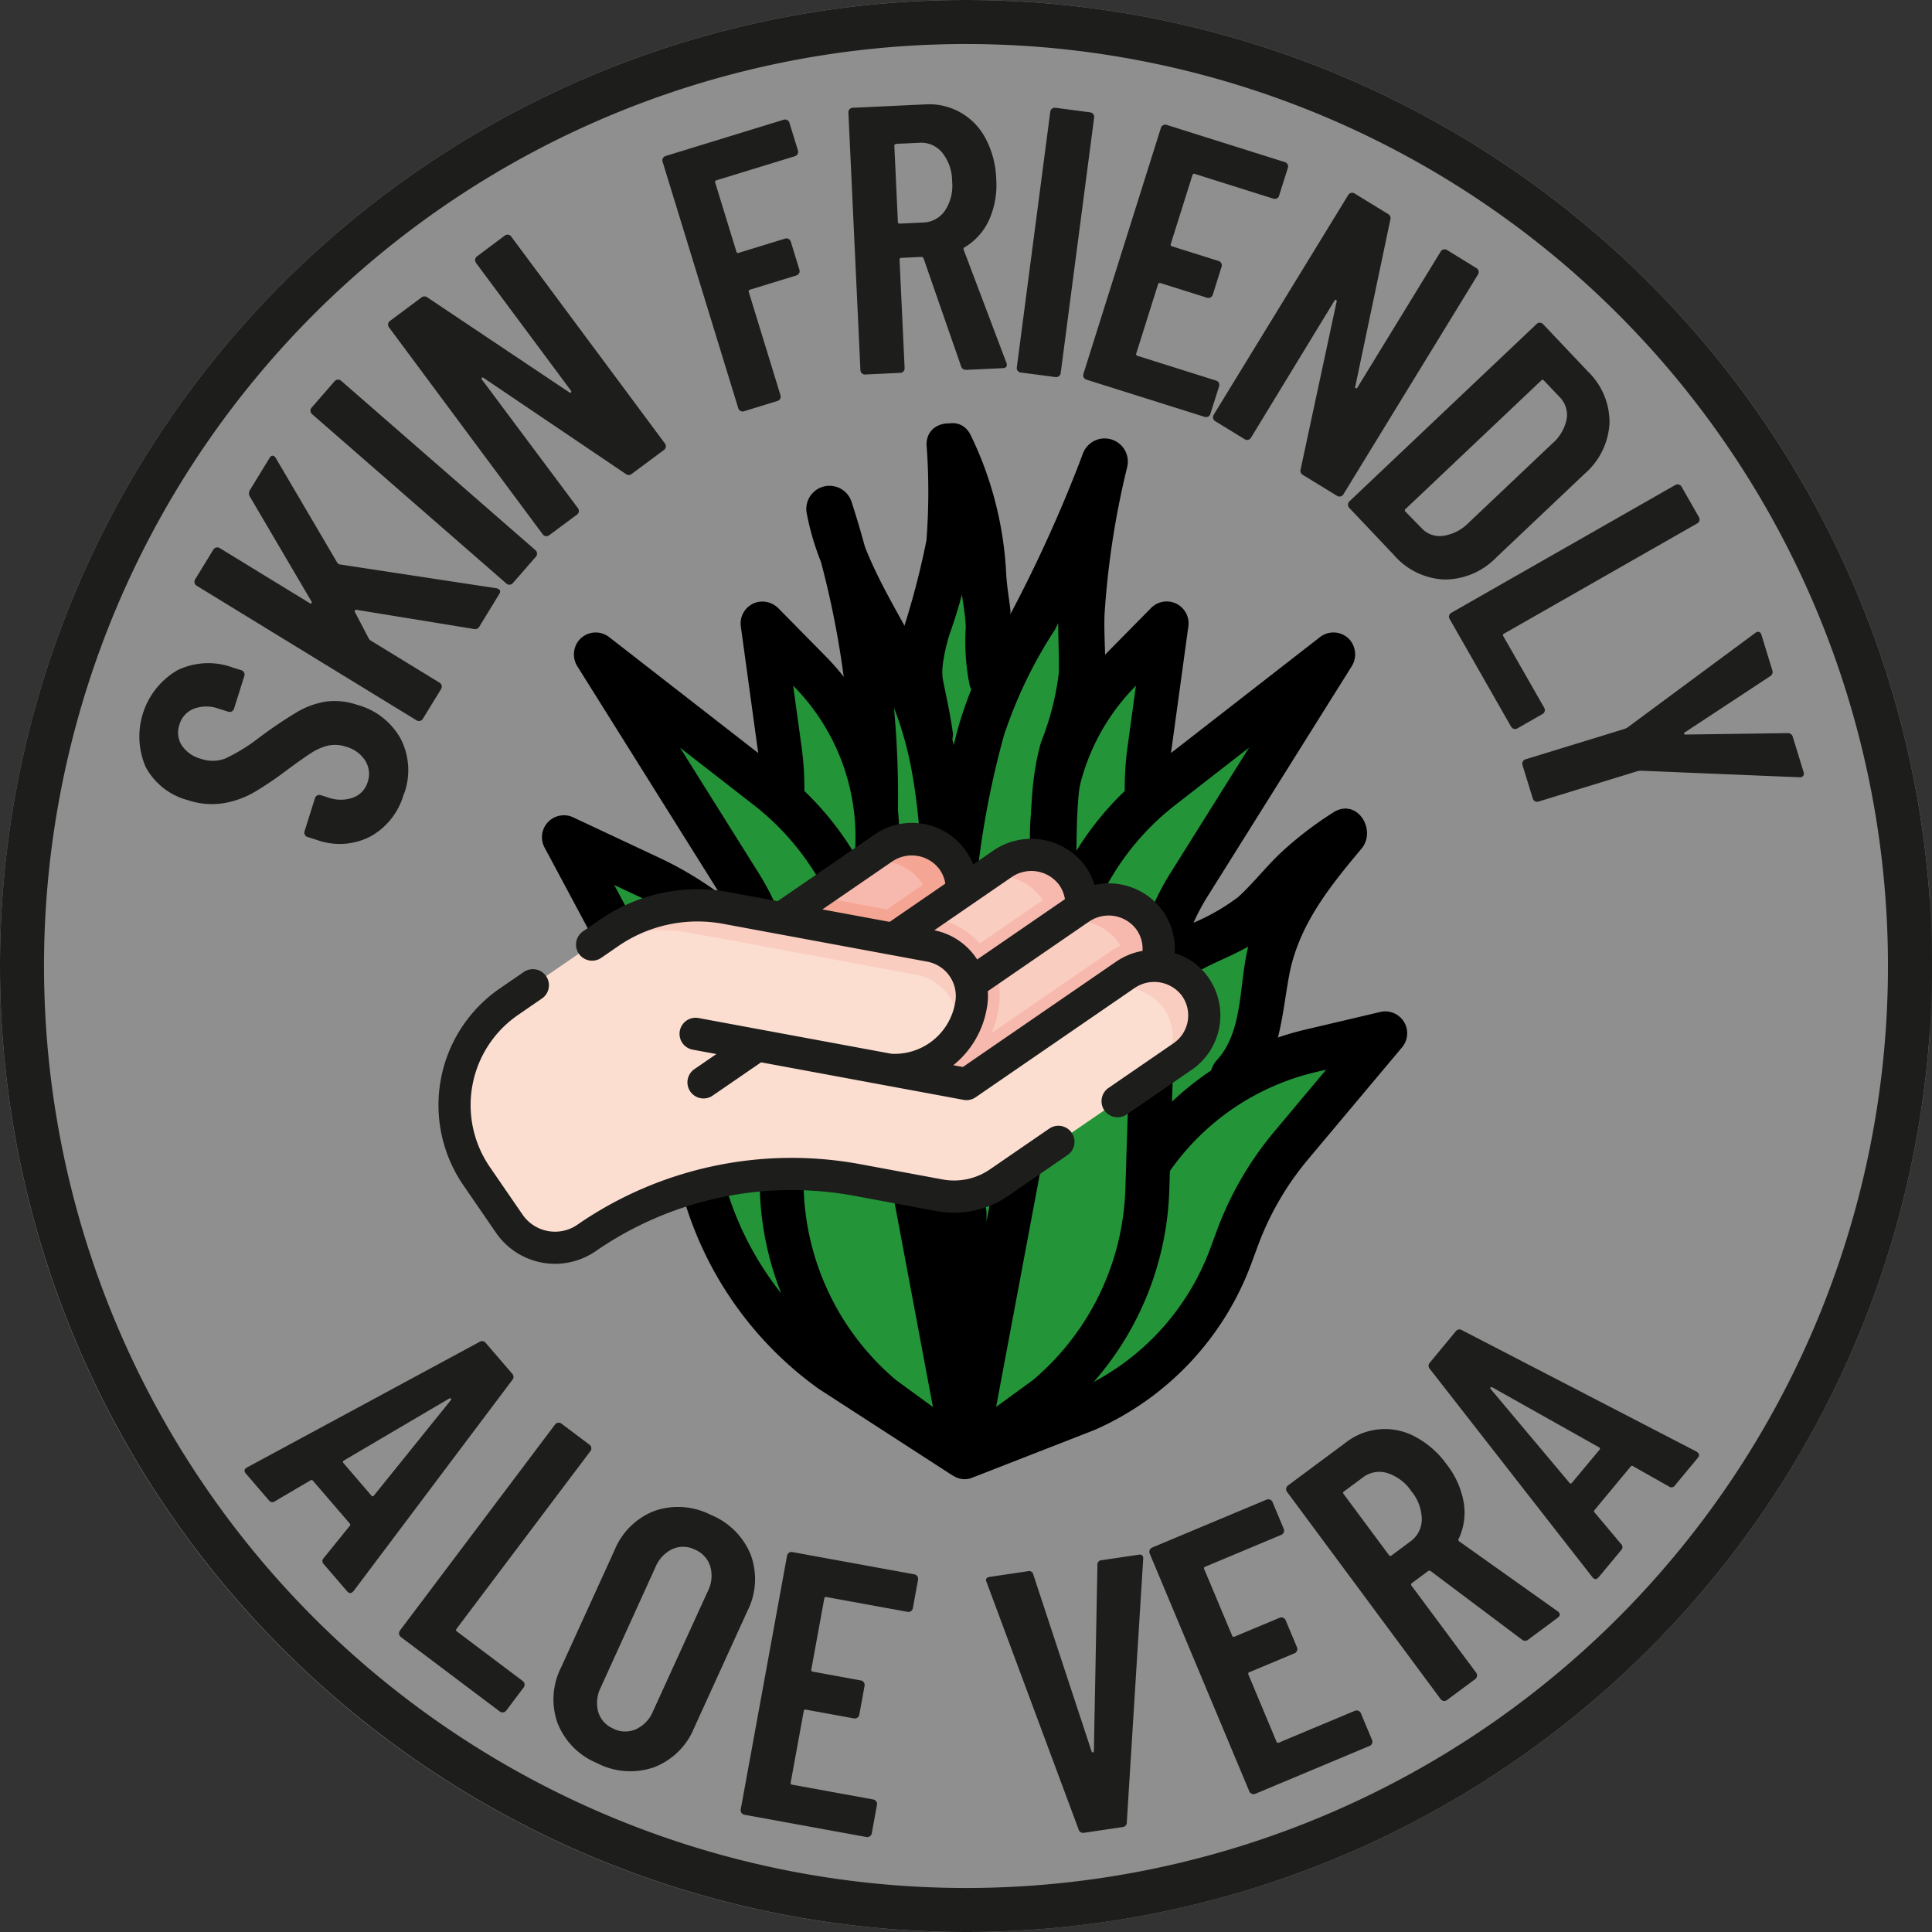<svg xmlns="http://www.w3.org/2000/svg" xmlns:xlink="http://www.w3.org/1999/xlink" width="98.159" height="98.159" viewBox="0 0 98.159 98.159">
    <rect x="0" y="0" width="98.159" height="98.159" fill="#333333" stroke="none"/>
    <defs>
        <clipPath id="clip-path">
            <rect id="Rechteck_85" data-name="Rechteck 85" width="98.034" height="98.159" transform="translate(0 167.374)" fill="none"/>
        </clipPath>
    </defs>
    <g id="Gruppe_162" data-name="Gruppe 162" transform="translate(-1573.925 -48.468)">
        <g id="Gruppe_160" data-name="Gruppe 160" transform="translate(1573.925 -118.906)" opacity="0.45">
            <g id="Gruppe_153" data-name="Gruppe 153">
                <g id="Gruppe_152" data-name="Gruppe 152" clip-path="url(#clip-path)">
                    <path id="Pfad_470" data-name="Pfad 470" d="M49.017,265.533A49.08,49.08,0,1,0,0,216.454a49.049,49.049,0,0,0,49.017,49.079" fill="#fff"/>
                </g>
            </g>
        </g>
        <path id="Pfad_496" data-name="Pfad 496" d="M49.5,264.413A47.961,47.961,0,1,0,1.12,216.872,47.962,47.962,0,0,0,49.5,264.413Z" transform="translate(1573.925 -118.906)" fill="none" stroke="#1d1d1b" stroke-width="2.236"/>
        <path id="Pfad_497" data-name="Pfad 497" d="M59.4,200.009l-4.351,3.164-.791-5.933L52.284,201l-3.56-4.945-3.56,5.736-1.187,9.1.593,9.3,2.967,11.471,2.394,6.589a17.043,17.043,0,0,0-.416,2.788c.2-.279,6.616-3.447,6.616-3.447l3.273-2.129s5.538-8.35,6.131-9.141,4.311-6.082,4.311-6.082l-7.292,1.877,1-7.266-4.351,2.373.024-3.516,4.933-7.2,1.966-3.131-6.923,3.758s-.4-2.571-.4-2.967.593-4.153.593-4.153" transform="translate(1573.925 -118.906)" fill="#239438"/>
        <path id="Pfad_498" data-name="Pfad 498" d="M59.742,217.554c1.314-1.268,3.225-1.543,4.611-2.735.721-.62,1.309-1.376,1.977-2.049a14.985,14.985,0,0,1,2.6-2.085q-.712-.924-1.426-1.849a18.88,18.88,0,0,0-4,6.332c-.594,1.914-.245,4.5-1.672,6.061-1.021,1.116.639,2.786,1.665,1.665,1.547-1.692,1.605-3.823,2-5.961.471-2.535,2.052-4.506,3.67-6.432.808-.962-.225-2.616-1.427-1.849a18.307,18.307,0,0,0-2.605,1.992c-.783.726-1.435,1.58-2.22,2.3a10.535,10.535,0,0,1-2.7,1.478,8.066,8.066,0,0,0-2.146,1.466c-1.092,1.054.574,2.719,1.665,1.665" transform="translate(1573.925 -118.906)"/>
        <path id="Pfad_499" data-name="Pfad 499" d="M45.418,212.293a48.373,48.373,0,0,0-2.149-19.409,1.178,1.178,0,0,0-2.27.626c.617,3.233,2.536,5.927,3.972,8.824,1.411,2.848,1.67,5.928,1.878,9.053.385,5.794.405,11.606.8,17.4.1,1.5,2.458,1.515,2.355,0-.4-5.881-.409-11.781-.814-17.662-.223-3.243-.524-6.428-1.909-9.412-1.365-2.943-3.388-5.585-4.008-8.829L41,193.51a46.643,46.643,0,0,1,2.064,18.783c-.141,1.508,2.214,1.5,2.355,0" transform="translate(1573.925 -118.906)"/>
        <path id="Pfad_500" data-name="Pfad 500" d="M49.407,215.139a45.168,45.168,0,0,1,1.6-10.4,23.008,23.008,0,0,1,2.587-5.367,89.875,89.875,0,0,0,3.668-8.269l-2.27-.626a51.618,51.618,0,0,0-1.2,7.389c-.081,1.246.032,2.483,0,3.728a14.047,14.047,0,0,1-.9,3.489c-.655,2.269-.485,4.674-.586,7.007-.092,2.138-.274,4.268-.306,6.409a1.178,1.178,0,0,0,2.355,0c.03-2.035.195-4.061.292-6.093.112-2.344-.1-4.771.621-7.036a14.781,14.781,0,0,0,.849-3.226c.1-1.171-.04-2.353,0-3.526a42.864,42.864,0,0,1,1.152-7.515,1.178,1.178,0,0,0-2.27-.626,71.284,71.284,0,0,1-3.8,8.357,20.652,20.652,0,0,0-2.51,5.485,48.444,48.444,0,0,0-1.635,10.818,1.178,1.178,0,0,0,2.355,0" transform="translate(1573.925 -118.906)"/>
        <path id="Pfad_501" data-name="Pfad 501" d="M47.08,190.025a32.2,32.2,0,0,1-.011,4.812,41.01,41.01,0,0,1-1.27,4.8,6.91,6.91,0,0,0-.237,2.458c.122.861.387,1.694.5,2.561a1.218,1.218,0,0,0,1.177,1.178,1.184,1.184,0,0,0,1.178-1.178c-.127-.958-.338-1.877-.525-2.822a3.353,3.353,0,0,1,0-.63,9.035,9.035,0,0,1,.364-1.64A24.174,24.174,0,0,0,49.4,195.02a32.283,32.283,0,0,0,.031-5c-.069-1.509-2.424-1.518-2.355,0" transform="translate(1573.925 -118.906)"/>
        <path id="Pfad_502" data-name="Pfad 502" d="M47.282,190.658a17.512,17.512,0,0,1,1.533,6.458c.074.708.228,1.409.253,2.121a11.257,11.257,0,0,0,.2,2.964,1.179,1.179,0,0,0,2.271-.626,19.655,19.655,0,0,1-.2-3.182c-.092-.748-.169-1.168-.214-1.793a18.13,18.13,0,0,0-1.813-7.13c-.685-1.353-2.717-.162-2.033,1.188" transform="translate(1573.925 -118.906)"/>
        <path id="Pfad_503" data-name="Pfad 503" d="M32.422,202.209,39.7,207.9l-.861-6.9s2.1-.2,2.137,0,2.494,3.4,2.494,3.4l.815,5.355v7.575L47.4,228.056l2.534,10.187L47.9,239.637l-3.614-1.394-5.248-4.611-3.581-7.292-3.03-9.436-3.968-6.109,5.684,2.289,6.161,3.128Z" transform="translate(1573.925 -118.906)" fill="#239438"/>
        <path id="Pfad_504" data-name="Pfad 504" d="M71.329,219.289a1.111,1.111,0,0,0-1.2-.5l-3.782.89a14.746,14.746,0,0,0-6.8,3.668l.161-5.034a10.822,10.822,0,0,1,1.643-5.393l7.316-11.68a1.14,1.14,0,0,0-.1-1.372,1.112,1.112,0,0,0-1.5-.127l-7.573,5.891.883-6.435a1.112,1.112,0,0,0-1.894-.933l-2.39,2.425a13.142,13.142,0,0,0-3.76,9.613l.195,6.012a1.207,1.207,0,0,0,.019.172l-2.425,12.946v-.4a1.138,1.138,0,0,0-1.038-1.148A1.113,1.113,0,0,0,47.894,229v.434l-2.431-12.98a1.241,1.241,0,0,0,.028-.213l.192-5.939a13.078,13.078,0,0,0-3.76-9.612l-2.366-2.4a1.143,1.143,0,0,0-1.135-.309,1.115,1.115,0,0,0-.783,1.218l.883,6.434-7.573-5.89a1.114,1.114,0,0,0-1.545.174,1.139,1.139,0,0,0-.062,1.324l7.236,11.552a18.148,18.148,0,0,0-3.088-1.842L29.119,208.9a1.113,1.113,0,0,0-1.452,1.533l4.351,8.131a18.67,18.67,0,0,1,2.012,6.083l.182,1.225a18.182,18.182,0,0,0,7.368,12.053c.014.01.028.02.043.029l6.764,4.378s.066.036.147.079a1.022,1.022,0,0,0,.887.03h0l6.185-2.414c.015-.006.029-.011.043-.018a14.859,14.859,0,0,0,7.914-8.4l.345-.935a14.821,14.821,0,0,1,2.554-4.4l4.772-5.688a1.111,1.111,0,0,0,.094-1.3M57.674,202.251l.04-.041-.429,3.129a15.138,15.138,0,0,0-.139,2.222,15.452,15.452,0,0,0-2.575,3.234l-.018-.566a10.907,10.907,0,0,1,3.121-7.978m-2.885,14.336,0-.024a13.2,13.2,0,0,1,4.937-8.3l3.736-2.906-4,6.381a13.04,13.04,0,0,0-1.981,6.5l-.305,9.555a13.259,13.259,0,0,1-4.68,9.686l-1.887,1.378Zm-14.45-14.336a10.911,10.911,0,0,1,3.121,7.978l-.019.566a15.415,15.415,0,0,0-2.574-3.234,15.269,15.269,0,0,0-.139-2.222l-.43-3.13Zm-2.056,6.013a13.209,13.209,0,0,1,4.937,8.3l0,.024L47.4,238.861l-1.886-1.378a13.263,13.263,0,0,1-4.681-9.686l-.3-9.555a13.051,13.051,0,0,0-1.982-6.5l-4-6.381Zm-1.871,17.285-.182-1.225a20.875,20.875,0,0,0-2.25-6.806l-2.773-5.18,1.339.627a15.938,15.938,0,0,1,5.694,4.494c.031.283.052.568.061.854l.305,9.555a15.455,15.455,0,0,0,1.09,5.224,15.921,15.921,0,0,1-3.284-7.543m28.346-.7a17,17,0,0,0-2.936,5.056l-.345.935a12.634,12.634,0,0,1-5.91,6.747,15.5,15.5,0,0,0,3.84-9.716l.032-1a12.539,12.539,0,0,1,7.416-5.028l.524-.123Z" transform="translate(1573.925 -118.906)"/>
        <path id="Pfad_505" data-name="Pfad 505" d="M48.371,211.023a2.533,2.533,0,0,1-.6,3.6l-11.261,7.74-2.87-4.177,11.211-7.705a2.573,2.573,0,0,1,3.52.544" transform="translate(1573.925 -118.906)" fill="#f7b9ad"/>
        <path id="Pfad_506" data-name="Pfad 506" d="M48.215,214.233a2.554,2.554,0,0,1-.444.388L36.51,222.36l-2.87-4.177,7.7-5.29,6.18,1.145a3.971,3.971,0,0,1,.7.2" transform="translate(1573.925 -118.906)" fill="#f5a593"/>
        <path id="Pfad_507" data-name="Pfad 507" d="M48.5,211.22a2.533,2.533,0,0,1-.732,3.4L39.1,220.578l-1.353-1.968Z" transform="translate(1573.925 -118.906)" fill="#f5a593"/>
        <path id="Pfad_508" data-name="Pfad 508" d="M47.771,214.621l-1.61,1.107a2.536,2.536,0,0,0,.6-3.6,2.576,2.576,0,0,0-3.521-.544l1.61-1.107a2.575,2.575,0,0,1,3.521.545,2.534,2.534,0,0,1-.6,3.6" transform="translate(1573.925 -118.906)" fill="#f5a593"/>
        <path id="Pfad_509" data-name="Pfad 509" d="M53.846,215.41l-11.261,7.739-2.871-4.177,11.211-7.705a2.573,2.573,0,0,1,3.52.544,2.535,2.535,0,0,1-.6,3.6" transform="translate(1573.925 -118.906)" fill="#facdc1"/>
        <path id="Pfad_510" data-name="Pfad 510" d="M50.088,215.707a4,4,0,0,1,.678,1.819l-8.182,5.623-2.869-4.176,7.313-5.026.489.091a3.984,3.984,0,0,1,2.571,1.669" transform="translate(1573.925 -118.906)" fill="#f7b9ad"/>
        <path id="Pfad_511" data-name="Pfad 511" d="M54.6,212.052a2.535,2.535,0,0,1-.757,3.359l-10.814,7.432-1.353-1.968,12.375-8.505a4.091,4.091,0,0,1,.549-.318" transform="translate(1573.925 -118.906)" fill="#f7b9ad"/>
        <path id="Pfad_512" data-name="Pfad 512" d="M53.846,215.41l-1.61,1.107a2.537,2.537,0,0,0,.6-3.6,2.575,2.575,0,0,0-3.521-.543l1.611-1.107a2.573,2.573,0,0,1,3.52.544,2.535,2.535,0,0,1-.6,3.6" transform="translate(1573.925 -118.906)" fill="#f7b9ad"/>
        <path id="Pfad_513" data-name="Pfad 513" d="M58.372,214.076a2.573,2.573,0,0,0-3.52-.543l-11.211,7.705,2.87,4.176,11.261-7.74a2.533,2.533,0,0,0,.6-3.6" transform="translate(1573.925 -118.906)" fill="#facdc1"/>
        <path id="Pfad_514" data-name="Pfad 514" d="M58.808,215.024a2.534,2.534,0,0,1-1.035,2.651l-11.261,7.739-2.87-4.176,6.874-4.724a3.965,3.965,0,0,1,.205,2.192l-.012.064a5.275,5.275,0,0,1-.321,1.082l5.982-4.111a4.044,4.044,0,0,1,2.438-.717" transform="translate(1573.925 -118.906)" fill="#f7b9ad"/>
        <path id="Pfad_515" data-name="Pfad 515" d="M57.773,217.674l-1.61,1.107a2.536,2.536,0,0,0,.6-3.6,2.574,2.574,0,0,0-3.52-.543l1.61-1.106a2.572,2.572,0,0,1,3.52.543,2.534,2.534,0,0,1-.6,3.6" transform="translate(1573.925 -118.906)" fill="#f7b9ad"/>
        <path id="Pfad_516" data-name="Pfad 516" d="M60.689,217.447a2.573,2.573,0,0,0-3.52-.543l-8.063,5.541-3.908-.724a3.94,3.94,0,0,0,4.124-3.21l.013-.065a2.59,2.59,0,0,0-2.074-3.021L36.9,213.505a7.958,7.958,0,0,0-5.959,1.267l-5.09,3.5a6.367,6.367,0,0,0-1.64,8.853l1.664,2.422a2.82,2.82,0,0,0,3.92.727,18.448,18.448,0,0,1,13.813-2.937l4.127.765a4.041,4.041,0,0,0,3.028-.644l9.327-6.41a2.535,2.535,0,0,0,.6-3.6" transform="translate(1573.925 -118.906)" fill="#fcded1"/>
        <path id="Pfad_517" data-name="Pfad 517" d="M49.335,218.447l-.012.065a3.925,3.925,0,0,1-.768,1.7,2.088,2.088,0,0,0,.055-.227l.013-.065a2.59,2.59,0,0,0-2.075-3.021l-11.492-2.13a7.962,7.962,0,0,0-5.961,1.267l1.846-1.268a7.963,7.963,0,0,1,5.959-1.267l10.361,1.921a2.59,2.59,0,0,1,2.074,3.021" transform="translate(1573.925 -118.906)" fill="#facdc1"/>
        <path id="Pfad_518" data-name="Pfad 518" d="M60.09,221.046l-1.61,1.107a2.536,2.536,0,0,0,.6-3.6,2.575,2.575,0,0,0-3.521-.544l1.61-1.106a2.573,2.573,0,0,1,3.521.544,2.534,2.534,0,0,1-.6,3.6" transform="translate(1573.925 -118.906)" fill="#facdc1"/>
        <path id="Pfad_519" data-name="Pfad 519" d="M53.292,224.727,50.3,226.783a3.209,3.209,0,0,1-2.417.514l-4.126-.765A19.143,19.143,0,0,0,29.332,229.6a2,2,0,0,1-2.783-.516l-1.665-2.422a5.557,5.557,0,0,1,1.43-7.717l1.2-.826a.817.817,0,1,0-.925-1.346l-1.2.825a7.192,7.192,0,0,0-1.851,9.989l1.664,2.422a3.64,3.64,0,0,0,5.056.937,17.518,17.518,0,0,1,13.2-2.806l4.126.765a4.827,4.827,0,0,0,3.64-.774l2.992-2.056a.817.817,0,1,0-.925-1.346" transform="translate(1573.925 -118.906)" fill="#1d1d1b"/>
        <path id="Pfad_520" data-name="Pfad 520" d="M59.682,215.789a3.329,3.329,0,0,0-.654-2.2,3.381,3.381,0,0,0-3.417-1.255,3.35,3.35,0,0,0-.51-1.01,3.41,3.41,0,0,0-4.639-.73l-1.015.7a3.345,3.345,0,0,0-5.059-1.486l-4.878,3.352-2.461-.456a8.721,8.721,0,0,0-6.571,1.4l-.836.575a.817.817,0,1,0,.925,1.346l.836-.575a7.1,7.1,0,0,1,5.349-1.137l10.36,1.92a1.775,1.775,0,0,1,1.42,2.069l-.013.065a3.121,3.121,0,0,1-3.226,2.546l-9.814-1.818a.817.817,0,0,0-.3,1.606l1.218.226-1.137.781a.817.817,0,0,0,.925,1.346l2.484-1.706,10.286,1.906a.815.815,0,0,0,.612-.13l8.063-5.542a1.764,1.764,0,0,1,2.4.357,1.715,1.715,0,0,1-.406,2.439l-3.283,2.257a.817.817,0,1,0,.925,1.346l3.284-2.256a3.351,3.351,0,0,0,.792-4.759,3.274,3.274,0,0,0-1.663-1.172M53.788,212.3a1.718,1.718,0,0,1,.318.758l-4.459,3.064-.05-.075a3.374,3.374,0,0,0-2.129-1.409l3.919-2.694a1.765,1.765,0,0,1,2.4.356m-8.475-1.145a1.764,1.764,0,0,1,2.4.357,1.708,1.708,0,0,1,.317.756L45.2,214.212l-3.417-.633Zm3.609,10.429-.485-.09a4.748,4.748,0,0,0,1.689-2.829l.012-.066a3.417,3.417,0,0,0,.05-.866l5.127-3.524a1.762,1.762,0,0,1,2.4.357,1.7,1.7,0,0,1,.335,1.12,3.4,3.4,0,0,0-1.344.548Z" transform="translate(1573.925 -118.906)" fill="#1d1d1b"/>
        <path id="Pfad_521" data-name="Pfad 521" d="M79.739,242.711l-4-4.763c-.022-.035-.024-.062-.008-.082s.044-.022.082-.008l5.429,3.049c.058.032.062.077.013.137L79.875,242.7c-.049.06-.1.064-.136.013m5.365.123,1.152-1.386c.09-.11.091-.2,0-.276l-.06-.049-11.91-6.165a.232.232,0,0,0-.325.057L72.65,236.6a.232.232,0,0,0,0,.33L80.9,247.5q.156.205.33,0l1.127-1.356a.219.219,0,0,0,0-.33l-1.33-1.584c-.05-.041-.05-.092,0-.151l1.808-2.177c.05-.059.1-.069.149-.027l1.8,1.017a.219.219,0,0,0,.325-.058m-16.823.315.949-.705a1.38,1.38,0,0,1,1.24-.232,2.325,2.325,0,0,1,1.234.93,2.283,2.283,0,0,1,.528,1.442,1.385,1.385,0,0,1-.586,1.112l-.949.705a.086.086,0,0,1-.136-.02l-2.3-3.1a.086.086,0,0,1,.02-.136m9.361,7.532,1.494-1.109c.114-.085.136-.174.067-.267a.221.221,0,0,0-.073-.066l-5-3.551c-.049-.044-.056-.087-.022-.128a3.121,3.121,0,0,0,.256-1.832,4.334,4.334,0,0,0-.863-1.942,4.681,4.681,0,0,0-1.581-1.4,3.231,3.231,0,0,0-3.561.292l-2.925,2.172a.232.232,0,0,0-.048.326L73.194,253.7a.231.231,0,0,0,.325.048l1.432-1.063a.227.227,0,0,0,.091-.153.224.224,0,0,0-.043-.173l-3.282-4.418a.086.086,0,0,1,.02-.136l.824-.612a.114.114,0,0,1,.124,0l4.639,3.483a.243.243,0,0,0,.318.005m-12.42-5.633-.569-1.358a.231.231,0,0,0-.3-.125L58.539,246a.223.223,0,0,0-.126.126.227.227,0,0,0,0,.179l5.061,12.084a.232.232,0,0,0,.3.124l5.81-2.433a.22.22,0,0,0,.126-.126.225.225,0,0,0,0-.178l-.569-1.359a.232.232,0,0,0-.3-.124l-3.862,1.617a.085.085,0,0,1-.126-.052l-1.423-3.4a.085.085,0,0,1,.052-.126l2.288-.959a.22.22,0,0,0,.126-.126.225.225,0,0,0,0-.178l-.577-1.376a.22.22,0,0,0-.126-.126.225.225,0,0,0-.178,0l-2.288.958a.086.086,0,0,1-.127-.052L61.184,247.1a.086.086,0,0,1,.052-.127l3.861-1.617a.223.223,0,0,0,.126-.126.227.227,0,0,0,0-.179M55.077,260.493l1.955-.291a.233.233,0,0,0,.218-.248l.832-13.369c.013-.172-.063-.246-.229-.221l-1.879.279a.218.218,0,0,0-.217.248l-.181,9.452c-.007.04-.023.062-.049.066s-.048-.013-.066-.049L52.5,247.376a.219.219,0,0,0-.281-.173l-1.936.288c-.141.021-.2.089-.185.2l.03.074,4.67,12.55a.233.233,0,0,0,.281.174m-8.7-11.408.265-1.449a.234.234,0,0,0-.187-.271l-6.2-1.131a.231.231,0,0,0-.27.187l-2.353,12.888a.232.232,0,0,0,.187.271l6.2,1.131a.232.232,0,0,0,.271-.187l.264-1.449a.232.232,0,0,0-.187-.271l-4.118-.751a.086.086,0,0,1-.078-.113l.662-3.622a.085.085,0,0,1,.112-.078l2.441.445a.231.231,0,0,0,.27-.187l.268-1.468a.224.224,0,0,0-.037-.174.221.221,0,0,0-.15-.1l-2.44-.446a.086.086,0,0,1-.078-.113l.658-3.6a.085.085,0,0,1,.112-.078l4.119.752a.231.231,0,0,0,.27-.187m-15.215,6.121a1.332,1.332,0,0,1-.772-.853,1.746,1.746,0,0,1,.134-1.249L33.3,247a1.75,1.75,0,0,1,.857-.919,1.334,1.334,0,0,1,1.15.024,1.362,1.362,0,0,1,.78.857,1.718,1.718,0,0,1-.124,1.253l-2.784,6.1a1.717,1.717,0,0,1-.865.915,1.362,1.362,0,0,1-1.159-.028m-.8,1.763a3.682,3.682,0,0,0,2.869.2,3.583,3.583,0,0,0,2.045-2.007l2.7-5.924a3.58,3.58,0,0,0,.176-2.86,3.685,3.685,0,0,0-2.033-2.035,3.647,3.647,0,0,0-2.86-.2,3.592,3.592,0,0,0-2.036,2.01l-2.7,5.924a3.6,3.6,0,0,0-.185,2.856,3.646,3.646,0,0,0,2.024,2.031m-9.993-6.418,5.032,3.788a.232.232,0,0,0,.326-.046l.886-1.176a.234.234,0,0,0-.046-.326l-3.345-2.518a.086.086,0,0,1-.019-.136l6.8-9.026a.222.222,0,0,0,.045-.172.226.226,0,0,0-.09-.154l-1.425-1.072a.232.232,0,0,0-.326.046l-7.88,10.466a.232.232,0,0,0,.046.326m-2.9-8.96,5.363-3.157c.037-.016.065-.014.082.006s.014.047-.007.082l-3.908,4.847c-.041.051-.086.048-.137-.011l-1.4-1.63c-.051-.059-.047-.1.01-.137m-1.013,5.27,1.176,1.366c.092.108.183.124.271.048l.059-.051,8.059-10.72a.233.233,0,0,0,0-.33l-1.34-1.557a.232.232,0,0,0-.326-.052l-11.8,6.372c-.153.081-.17.189-.052.326l1.15,1.337a.219.219,0,0,0,.326.052l1.783-1.048c.049-.043.1-.034.149.024l1.846,2.145c.051.059.051.109,0,.151l-1.3,1.607a.219.219,0,0,0,0,.33" transform="translate(1573.925 -118.906)" fill="#1d1d1b"/>
        <path id="Pfad_522" data-name="Pfad 522" d="M77.353,206.245l.524,1.7a.23.23,0,0,0,.29.154l5.058-1.553.117-.015,8.09.334a.214.214,0,0,0,.189-.078.22.22,0,0,0,.014-.187l-.546-1.778a.256.256,0,0,0-.265-.2l-5.188.072c-.041,0-.065-.013-.073-.038s0-.049.039-.073l4.334-2.851a.255.255,0,0,0,.106-.316l-.546-1.779c-.042-.136-.118-.187-.229-.152a.212.212,0,0,0-.087.047l-6.509,4.816-.106.052-5.058,1.553a.233.233,0,0,0-.154.291m-3.7-7.42,3.121,5.471a.226.226,0,0,0,.141.11.229.229,0,0,0,.177-.023l1.279-.73a.233.233,0,0,0,.087-.317L76.381,199.7a.086.086,0,0,1,.036-.133l9.814-5.6a.224.224,0,0,0,.11-.14.229.229,0,0,0-.023-.177l-.883-1.549a.227.227,0,0,0-.141-.109.224.224,0,0,0-.177.023l-11.379,6.492a.226.226,0,0,0-.11.141.223.223,0,0,0,.023.176m-2.24-5.588,6.894-6.53a.085.085,0,0,1,.137,0l.787.83a1.29,1.29,0,0,1,.367,1.134,2.213,2.213,0,0,1-.733,1.242l-4.277,4.052a2.266,2.266,0,0,1-1.279.637,1.251,1.251,0,0,1-1.086-.4l-.813-.831a.085.085,0,0,1,0-.137m-2.863-.063,2.279,2.406a3.584,3.584,0,0,0,2.564,1.241,3.659,3.659,0,0,0,2.642-1.128l4.475-4.238a3.661,3.661,0,0,0,1.269-2.578,3.581,3.581,0,0,0-1.1-2.627L78.4,183.844a.227.227,0,0,0-.163-.073.224.224,0,0,0-.166.064l-9.511,9.01a.232.232,0,0,0-.009.329m4.643-13.016-4.23,6.909a.06.06,0,0,1-.077.033c-.031-.012-.042-.038-.032-.077l1.78-8.477a.243.243,0,0,0-.113-.3l-1.7-1.042a.223.223,0,0,0-.176-.028.226.226,0,0,0-.144.1l-6.84,11.174a.223.223,0,0,0-.028.176.226.226,0,0,0,.105.144l1.5.92a.232.232,0,0,0,.32-.077l4.244-6.968a.059.059,0,0,1,.076-.033c.031.011.042.037.033.077l-1.828,8.516a.245.245,0,0,0,.114.3l1.736,1.062a.221.221,0,0,0,.175.028.226.226,0,0,0,.144-.105l6.841-11.174a.229.229,0,0,0,.028-.175.221.221,0,0,0-.105-.144l-1.5-.921a.231.231,0,0,0-.319.077m-8.208-2.85.443-1.4a.23.23,0,0,0-.015-.178.222.222,0,0,0-.137-.114l-6.007-1.893a.23.23,0,0,0-.178.015.225.225,0,0,0-.114.137l-3.937,12.5a.232.232,0,0,0,.152.292l6.008,1.892a.219.219,0,0,0,.177-.015.222.222,0,0,0,.114-.137l.443-1.4a.227.227,0,0,0-.015-.177.222.222,0,0,0-.137-.114l-3.993-1.258a.086.086,0,0,1-.063-.122l1.106-3.512a.086.086,0,0,1,.122-.063l2.366.745a.221.221,0,0,0,.178-.015.226.226,0,0,0,.114-.137l.448-1.423a.222.222,0,0,0-.015-.177.227.227,0,0,0-.137-.115l-2.366-.745a.085.085,0,0,1-.063-.122l1.1-3.493a.086.086,0,0,1,.122-.064l3.993,1.258a.231.231,0,0,0,.291-.152M51.861,186.3l1.768.232a.232.232,0,0,0,.261-.2l1.7-12.99a.231.231,0,0,0-.2-.26l-1.768-.232a.233.233,0,0,0-.261.2l-1.7,12.99a.219.219,0,0,0,.045.172.223.223,0,0,0,.155.089M45.53,174.683l1.181-.055a1.377,1.377,0,0,1,1.158.5,2.325,2.325,0,0,1,.505,1.461,2.282,2.282,0,0,1-.367,1.491,1.386,1.386,0,0,1-1.107.6l-1.181.055a.085.085,0,0,1-.1-.092l-.18-3.852a.086.086,0,0,1,.092-.1m3.563,11.475,1.858-.087c.142-.007.211-.068.2-.184a.218.218,0,0,0-.024-.1l-2.169-5.739c-.016-.064,0-.1.052-.119a3.113,3.113,0,0,0,1.236-1.377,4.345,4.345,0,0,0,.368-2.093,4.683,4.683,0,0,0-.532-2.041,3.232,3.232,0,0,0-3.118-1.746l-3.64.17a.231.231,0,0,0-.221.243l.611,13.087a.224.224,0,0,0,.076.161.22.22,0,0,0,.168.06l1.781-.083a.231.231,0,0,0,.221-.243l-.257-5.5a.086.086,0,0,1,.092-.1l1.027-.048c.038,0,.071.022.1.073l1.905,5.479a.244.244,0,0,0,.261.182m-8.548-11.142-.433-1.408a.22.22,0,0,0-.113-.137.223.223,0,0,0-.177-.017l-6,1.843a.232.232,0,0,0-.154.29l3.845,12.525a.221.221,0,0,0,.113.137.226.226,0,0,0,.178.017l1.7-.523a.232.232,0,0,0,.154-.291l-1.61-5.243a.086.086,0,0,1,.065-.121l2.353-.723a.232.232,0,0,0,.154-.29l-.438-1.427a.233.233,0,0,0-.291-.154l-2.353.723a.086.086,0,0,1-.121-.065l-1.075-3.5a.085.085,0,0,1,.064-.121l3.984-1.223a.233.233,0,0,0,.154-.291m-16.359,5.707,4.831,6.5a.061.061,0,0,1,0,.084c-.022.024-.05.025-.083,0l-7.2-4.816a.244.244,0,0,0-.318-.006l-1.6,1.191a.23.23,0,0,0-.048.325l7.812,10.517a.23.23,0,0,0,.325.048l1.416-1.051a.227.227,0,0,0,.092-.153.229.229,0,0,0-.044-.173l-4.881-6.538a.059.059,0,0,1,0-.083c.022-.025.05-.025.084,0l7.218,4.875a.244.244,0,0,0,.318,0l1.633-1.213a.232.232,0,0,0,.048-.326l-7.812-10.517a.224.224,0,0,0-.153-.092.227.227,0,0,0-.172.044L24.234,180.4a.224.224,0,0,0-.092.152.228.228,0,0,0,.044.173M26.057,197l1.171-1.343a.225.225,0,0,0,.058-.169.228.228,0,0,0-.08-.16l-9.875-8.609a.232.232,0,0,0-.328.022l-1.172,1.344a.228.228,0,0,0-.057.169.22.22,0,0,0,.08.159l9.875,8.61a.217.217,0,0,0,.168.057.224.224,0,0,0,.16-.08m-4.577,6.9.931-1.52a.232.232,0,0,0-.077-.32l-3.521-2.155a.312.312,0,0,1-.079-.094l-.7-1.339a.191.191,0,0,1,0-.092q.012-.037.072-.024l5.971.974a.253.253,0,0,0,.29-.14l1-1.637c.068-.11.057-.192-.031-.246a.274.274,0,0,0-.109-.044l-8-1.218a.539.539,0,0,1-.089-.077l-3.127-5.323a.214.214,0,0,0-.155-.118c-.058-.005-.11.031-.157.108l-1,1.637a.311.311,0,0,0,0,.339l3.127,5.323c.019.042.02.072,0,.091s-.051.015-.1-.013l-4.562-2.792a.223.223,0,0,0-.176-.028.226.226,0,0,0-.144.1l-.931,1.52a.232.232,0,0,0,.077.32l11.174,6.84a.232.232,0,0,0,.32-.077m-.95,3.8a3.493,3.493,0,0,0-.172-2.777,3.592,3.592,0,0,0-2.226-1.737,3.473,3.473,0,0,0-1.6-.158,4.217,4.217,0,0,0-1.435.523,22.8,22.8,0,0,0-1.894,1.273,9.226,9.226,0,0,1-1.745,1.086,1.8,1.8,0,0,1-1.246.024,1.684,1.684,0,0,1-.99-.7,1.211,1.211,0,0,1-.112-1.031,1.232,1.232,0,0,1,.735-.815,1.831,1.831,0,0,1,1.268,0l.481.151a.225.225,0,0,0,.178-.015.229.229,0,0,0,.114-.137l.524-1.664a.227.227,0,0,0-.015-.177.223.223,0,0,0-.137-.114l-.444-.14a3.593,3.593,0,0,0-2.82.148,3.9,3.9,0,0,0-1.6,4.9,3.416,3.416,0,0,0,2.149,1.693,3.8,3.8,0,0,0,1.81.154,4.654,4.654,0,0,0,1.545-.55,17.107,17.107,0,0,0,1.652-1.115q.847-.627,1.278-.9a2.738,2.738,0,0,1,.846-.363,1.708,1.708,0,0,1,.9.059,1.67,1.67,0,0,1,.984.716,1.268,1.268,0,0,1,.119,1.074,1.2,1.2,0,0,1-.738.793,1.873,1.873,0,0,1-1.278-.006l-.37-.117a.223.223,0,0,0-.177.016.225.225,0,0,0-.115.136l-.53,1.683a.223.223,0,0,0,.016.177.221.221,0,0,0,.136.114l.481.152a3.4,3.4,0,0,0,2.718-.18,3.549,3.549,0,0,0,1.7-2.186" transform="translate(1573.925 -118.906)" fill="#1d1d1b"/>
    </g>
</svg>